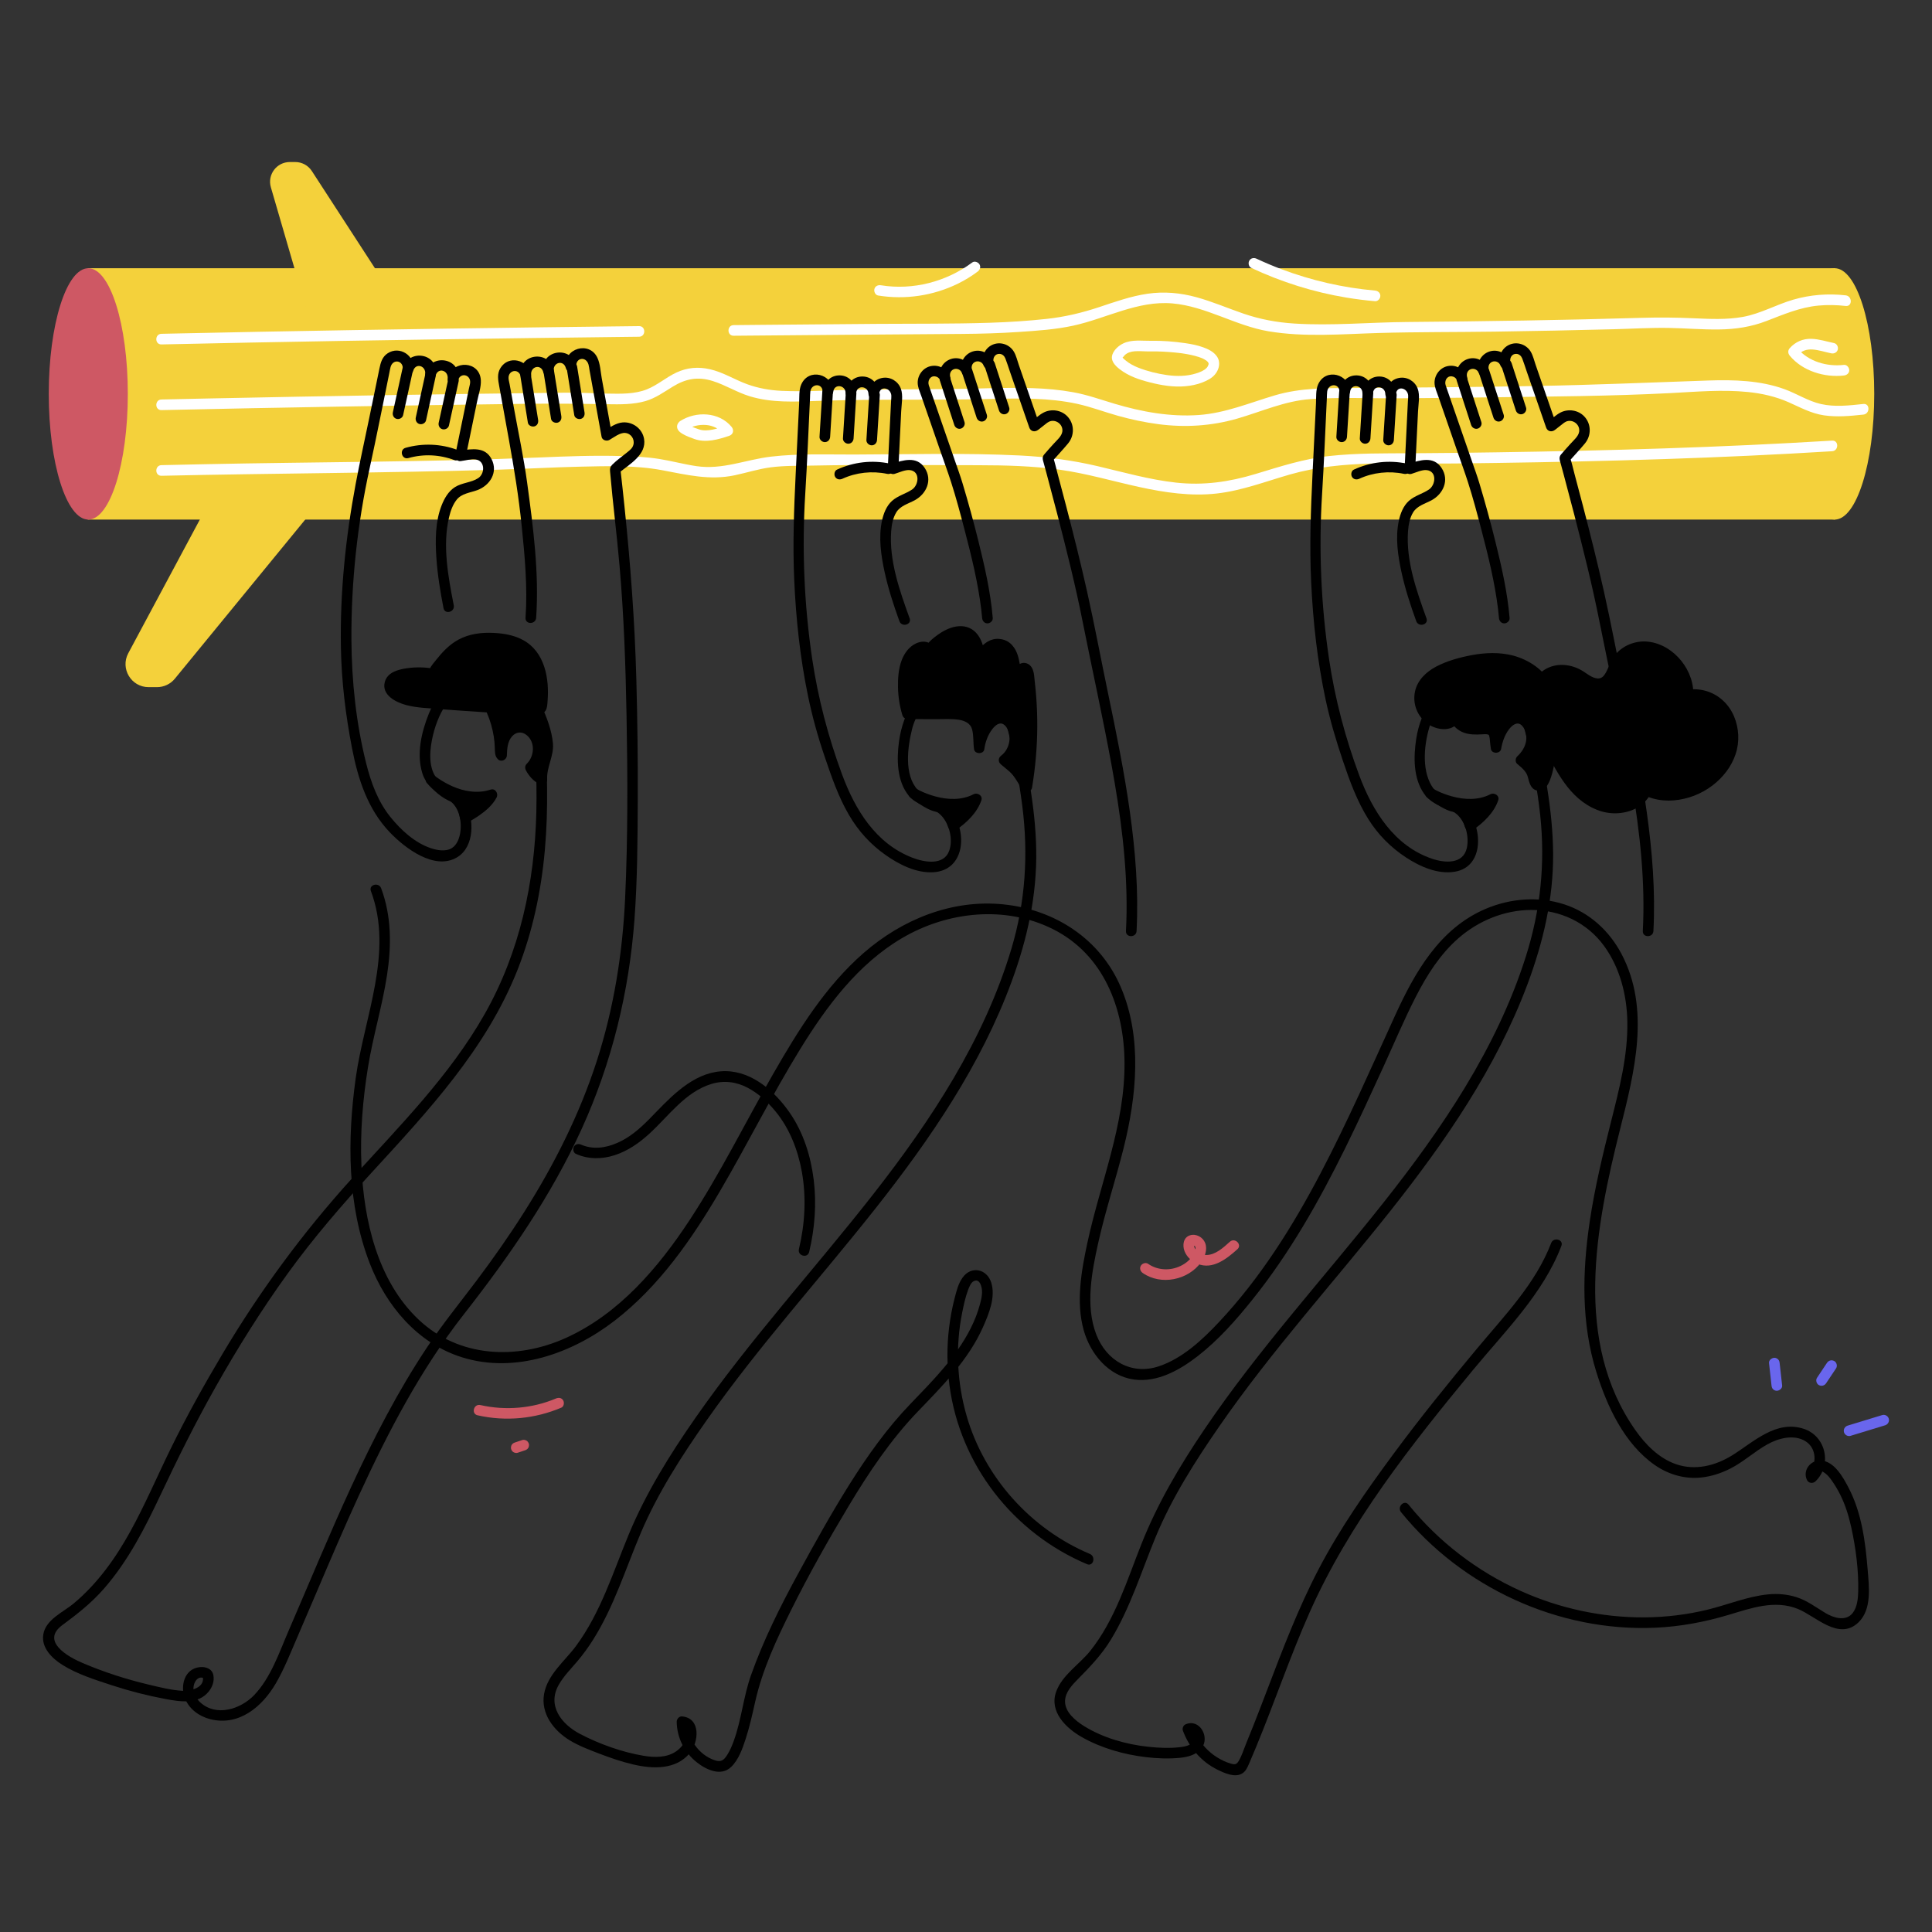 <?xml version="1.0" encoding="UTF-8"?><svg id="Layer_2" xmlns="http://www.w3.org/2000/svg" width="1000" height="1000" viewBox="0 0 1000 1000"><rect x="0" y="0" width="1000" height="1000" fill="#333333" stroke="none"/><g><rect x="45.391" y="138.837" width="904.556" height="130.095" style="fill:#f4d13b;"/><ellipse cx="949.642" cy="203.884" rx="20.461" ry="65.047" style="fill:#f4d13b;"/><ellipse cx="45.697" cy="203.884" rx="20.461" ry="65.047" style="fill:#ce5864;"/><path d="M203.582,153.496l-39.09,26.874-24.29-83.432c-1.903-6.537,3-13.07,9.808-13.07h2.827c3.46,0,6.684,1.751,8.568,4.653l42.177,64.975Z" style="fill:#f4d13b;"/><path d="M81.278,355.662h-4.369c-9.011,0-14.767-9.611-10.513-17.555l41.294-77.115h56.802l-73.99,90.303c-2.265,2.764-5.651,4.367-9.224,4.367Z" style="fill:#f4d13b;"/><path d="M379.722,173.779c39.368-.385,78.736-.634,118.104-.94,9.847-.076,19.695-.355,29.52-1.018,9.367-.632,18.979-1.259,28.17-3.263,17.116-3.731,33.342-13.071,51.323-11.513,17.381,1.506,32.654,11.562,49.753,14.431,18.795,3.153,37.925,1.436,56.849,.886,20.173-.587,40.383-.422,60.563-.717,20.37-.297,40.739-.695,61.105-1.228,9.544-.25,19.13-.846,28.677-.682,8.691,.149,17.364,.917,26.061,.797,8.441-.116,16.459-1.319,24.362-4.343,8.889-3.402,17.424-7.128,27.018-8.021,4.704-.438,9.416-.338,14.107,.2,3.508,.402,3.48-5.098,0-5.497-9.093-1.042-18.367-.322-27.163,2.241-8.81,2.567-16.929,7.253-26.012,8.907-8.365,1.523-17.044,1.092-25.492,.716-8.938-.398-17.768-.492-26.712-.228-40.537,1.196-81.089,1.821-121.641,2.155-19.383,.16-38.899,2.021-58.265,.814-9.102-.567-17.797-2.183-26.425-5.141-8.108-2.779-16.005-6.199-24.28-8.477-8.363-2.302-16.824-3.071-25.426-1.812-8.645,1.265-16.897,4.231-25.155,6.969-8.91,2.954-17.665,5.024-27.005,6.044-9.764,1.066-19.572,1.682-29.388,2.001-19.27,.627-38.583,.43-57.862,.574-19.77,.148-39.54,.314-59.31,.498-5.159,.048-10.317,.097-15.475,.148-3.535,.035-3.544,5.532,0,5.497h0Z" style="fill:#fff;"/><path d="M83.564,178.277c15.158-.34,30.316-.656,45.474-.952,15.749-.307,31.499-.594,47.249-.863,16.294-.279,32.589-.539,48.883-.783,16.56-.249,33.12-.481,49.68-.699,16.622-.219,33.245-.423,49.867-.615,2.031-.023,4.063-.047,6.094-.07,3.535-.04,3.544-5.537,0-5.497-16.616,.188-33.233,.389-49.848,.605-16.498,.214-32.996,.442-49.493,.685-16.34,.241-32.679,.498-49.019,.773-15.897,.267-31.794,.552-47.691,.857-15.252,.293-30.503,.605-45.753,.941-1.815,.04-3.629,.08-5.444,.121-3.532,.079-3.545,5.577,0,5.497h0Z" style="fill:#fff;"/><path d="M83.564,212.268c62.23-1.393,124.469-2.407,186.709-3.237,14.763-.197,29.445-.074,44.201,.193,6.479,.117,13.433,.188,19.714-1.655,5.171-1.517,9.492-4.67,14.03-7.446,6.731-4.118,13.004-5.317,20.67-2.917,6.613,2.07,12.504,5.863,19.152,7.892,11.417,3.485,23.278,2.832,35.045,2.411,30.016-1.074,60.096-.252,90.124-1.009,14.735-.371,29.665-.638,44.155,2.482,7.261,1.563,14.187,4.252,21.331,6.242,6.831,1.903,13.769,3.386,20.801,4.314,13.804,1.822,27.522,.987,40.911-2.877,12.554-3.624,24.749-9.194,37.937-10.094,15.512-1.058,31.334-.289,46.885-.413,15.528-.123,31.056-.282,46.583-.498,30.874-.429,61.85-.596,92.69-2.185,13.404-.691,26.903-1.937,40.306-.564,7.216,.739,14.356,2.357,21.004,5.3,6.048,2.678,11.676,5.812,18.318,6.777,6.778,.985,13.573,.332,20.344-.392,3.481-.372,3.519-5.873,0-5.497-7.232,.774-14.769,1.667-21.949,.031-6.659-1.517-12.462-5.358-18.839-7.68-12.558-4.571-26.294-4.947-39.506-4.496-29.846,1.019-59.648,2.314-89.517,2.846-31.052,.554-62.109,.838-93.165,1.023-14.282,.085-27.97-.259-41.787,3.857-13.026,3.88-25.526,9.16-39.24,10.133-14.723,1.044-29.388-1.616-43.461-5.794-7.136-2.119-14.055-4.633-21.404-5.975-6.942-1.268-13.991-1.895-21.039-2.129-14.611-.485-29.26,.373-43.875,.465-15.162,.095-30.325,.202-45.487,.32-13.491,.105-27.162,1.232-40.636,.605-6.073-.283-12.061-1.336-17.785-3.412-6.594-2.391-12.52-6.251-19.436-7.799-6.025-1.349-11.741-.866-17.338,1.776-5.267,2.487-9.733,6.46-15.148,8.642-6.323,2.548-13.677,2.338-20.386,2.217-7.135-.129-14.25-.57-21.389-.488-62.007,.714-124.013,1.727-186.01,3.023-7.837,.164-15.674,.334-23.511,.509-3.532,.079-3.545,5.576,0,5.497h0Z" style="fill:#fff;"/><path d="M83.564,246.259c58.041-1.3,116.138-1.43,174.165-3.144,14.152-.418,28.29-1.24,42.445-1.565,14.039-.322,28.647-.774,42.505,1.819,12.816,2.398,24.609,5.383,37.661,2.624,6.155-1.301,12.177-3.257,18.427-4.084,7.255-.96,14.761-.78,22.069-.926,28.574-.57,57.188-.231,85.767-.185,13.98,.022,28.015,.381,41.88,2.314,13.942,1.944,27.439,5.959,41.167,8.956,13.154,2.871,26.74,4.904,40.208,3.363,13.051-1.493,25.295-6.248,37.843-9.844,27.27-7.815,56.765-5.361,84.83-5.681,58.178-.662,116.361-1.967,174.463-5.117,7.101-.385,14.2-.797,21.298-1.23,3.515-.214,3.539-5.713,0-5.497-57.767,3.523-115.611,5.204-173.474,6.057-14.55,.214-29.103,.433-43.655,.489-14.37,.055-28.782-.131-43.09,1.421-13.236,1.435-25.544,5.471-38.223,9.31-13.577,4.111-26.859,6.018-41.039,4.475-13.8-1.501-27.217-5.36-40.693-8.526-13.266-3.117-26.707-4.862-40.313-5.529-28.449-1.394-57.179-.575-85.658-.495-14.201,.04-28.881-.566-43,1.089-13.281,1.557-25.158,6.955-38.796,4.912-6.485-.971-12.828-2.714-19.305-3.735-6.37-1.004-12.846-1.276-19.284-1.469-14.155-.424-28.317,.13-42.458,.724-58.018,2.437-116.181,2.287-174.239,3.509-7.167,.151-14.334,.307-21.501,.467-3.532,.079-3.545,5.576,0,5.497h0Z" style="fill:#fff;"/><path d="M595.532,176.398c-4.733,.073-9.554-.752-14.016,1.3-2.339,1.075-4.739,3.171-5.67,5.618-1.269,3.335,1.307,5.913,3.722,7.799,4.56,3.561,10.106,5.407,15.65,6.817,5.917,1.504,12.143,2.544,18.26,1.99,3.007-.272,5.996-.849,8.815-1.949,2.48-.967,4.966-2.171,6.682-4.279,2.135-2.624,2.915-6.304,.889-9.219-1.686-2.428-4.452-3.756-7.155-4.732-2.945-1.064-6.057-1.663-9.148-2.119-5.942-.875-12.018-1.345-18.029-1.226-3.533,.07-3.545,5.568,0,5.497,4.249-.085,8.528,.162,12.755,.576,.694,.068,1.386,.142,2.078,.225,.37,.044,.74,.09,1.109,.138,.436,.057-.426-.06,.009,.002,.246,.035,.493,.07,.739,.106,1.415,.211,2.825,.458,4.223,.761,1.345,.292,2.682,.633,3.991,1.061,.567,.186,1.126,.393,1.681,.611,.394,.155-.599-.29-.012-.004,.117,.057,.237,.107,.354,.162,.284,.134,.564,.275,.839,.425,.438,.239,.838,.523,1.259,.788,.298,.188-.42-.367-.167-.131,.097,.09,.207,.164,.302,.257,.181,.177,.358,.356,.535,.537,.425,.435-.093-.253,.011,.013,.054,.137,.188,.367,.281,.479,.256,.308-.329-.643-.002,.037,.291,.605-.147,.34,.048,.073-.038,.052-.012,.539-.001,.636,.041,.367,.175-.622-.022,.01-.218,.7-.517,1.28-1.04,1.812-1.408,1.432-3.462,2.197-5.339,2.79-4.855,1.536-10.051,1.591-15.062,.886-4.994-.703-10.079-1.957-14.784-3.782-2.365-.918-4.735-2.155-6.685-3.793-.466-.392-1.034-.815-1.416-1.295-.101-.127-.219-.258-.267-.422,.112,.385-.048,.238,.226,.072,.353-.215,.716-.858,1.034-1.157,.344-.323,.639-.542,1.069-.799,1.675-1.002,3.49-1.183,5.478-1.213,2.259-.034,4.514,.175,6.774,.14,3.534-.055,3.544-5.552,0-5.497Z" style="fill:#fff;"/><path d="M454.514,152.954c14.065,2.281,28.528,.123,41.33-6.145,3.571-1.749,6.965-3.832,10.153-6.208,1.188-.886,1.795-2.378,.986-3.76-.685-1.171-2.563-1.878-3.76-.986-13.391,9.982-30.705,14.481-47.247,11.799-1.464-.237-2.958,.38-3.381,1.92-.36,1.311,.446,3.142,1.92,3.381h0Z" style="fill:#fff;"/><path d="M647.63,138.656c15.628,7.319,32.19,12.551,49.221,15.367,4.928,.815,9.888,1.439,14.863,1.876,1.481,.13,2.748-1.356,2.748-2.748,0-1.595-1.264-2.618-2.748-2.748-16.545-1.454-32.873-5.214-48.419-11.054-4.369-1.641-8.664-3.459-12.89-5.438-1.343-.629-2.964-.376-3.76,.986-.697,1.192-.364,3.128,.986,3.76h0Z" style="fill:#fff;"/><path d="M352.101,217.904c-1.48,1.062-2.161,2.788-1.229,4.479,.513,.93,1.43,1.595,2.319,2.13,1.938,1.169,4.14,1.97,6.264,2.726,5.89,2.095,12.317,.255,18.02-1.676,2.073-.702,2.553-2.967,1.213-4.594-6.445-7.824-18.388-8.267-26.587-3.065-2.979,1.89-.224,6.649,2.774,4.747,3.27-2.075,6.816-2.983,10.691-2.673,3.49,.28,6.827,1.956,9.235,4.878,.404-1.531,.808-3.062,1.213-4.594-4.264,1.444-9.844,3.425-14.072,2.029-.679-.224-1.352-.466-2.021-.717-.4-.15-.797-.307-1.194-.465-.225-.089-.599-.251-.161-.063-.236-.102-.472-.205-.706-.311-.757-.344-1.471-.738-2.19-1.153-.32-.185-.263-.367,.052,.068-.073-.101-.208-.163-.288-.263,.609,.756,.717,2.35-.558,3.264,1.205-.864,1.785-2.395,.986-3.76-.696-1.19-2.548-1.856-3.76-.986Z" style="fill:#fff;"/><g><path d="M223.12,403.572s15.893,13.12,31.562,7.769c-3.439,6.879-13.905,11.82-13.905,11.82,0,0-1-9.145-5.968-10.673-4.968-1.529-11.689-8.916-11.689-8.916Z"/><path d="M221.177,405.515c3.223,2.651,6.932,4.791,10.75,6.447,7.394,3.207,15.673,4.623,23.486,2.03-1.035-1.346-2.069-2.692-3.104-4.037-1.649,3.201-4.593,5.698-7.496,7.667-1.726,1.171-3.536,2.272-5.423,3.167,1.379,.791,2.757,1.582,4.136,2.373-.513-4.574-2.134-10.274-6.43-12.667-1.629-.907-2.487-.932-4.022-1.893-1.353-.847-2.38-1.659-3.56-2.678-1.557-1.345-3.062-2.774-4.45-4.294-2.39-2.619-6.268,1.277-3.887,3.887,3.416,3.743,7.595,7.657,12.4,9.451,.105,.039,1.072,.426,.529,.163,.219,.106,.427,.229,.631,.361,.257,.181,.265,.186,.025,.013,.124,.107,.244,.219,.36,.336,.067,.075,.701,.831,.381,.4,.852,1.148,1.204,2.019,1.545,3.007,.354,1.028,.629,2.084,.838,3.151,.064,.327,.113,.656,.172,.984,.114,.63-.091-.779-.028-.22,.241,2.145,2.13,3.325,4.136,2.373,2.062-.978,4.035-2.194,5.904-3.497,3.524-2.459,6.988-5.429,8.987-9.308,1.029-1.998-.697-4.837-3.104-4.037-6.615,2.196-13.811,.968-19.824-1.728-2.395-1.074-4.702-2.351-6.891-3.798-.669-.442-1.323-.905-1.969-1.379-.085-.062-.167-.131-.254-.191-.355-.249,.63,.506,.245,.189-.064-.053-.13-.103-.194-.155-1.146-.942-2.766-1.121-3.887,0-.972,.972-1.152,2.939,0,3.887Z"/></g><g><path d="M218.994,363.613c-4.779-.396-17.268-2.15-17.285-8.928-.004-1.544,.959-2.969,2.213-3.869,1.254-.9,2.77-1.352,4.274-1.698,5.307-1.22,10.873-1.296,16.211-.223-1.215-.244,5.753-8.426,6.363-9.096,2.833-3.114,6.208-5.782,10.116-7.408,4.999-2.08,10.575-2.367,15.973-1.947,5.023,.391,10.163,1.438,14.295,4.321,4.505,3.143,7.394,8.235,8.716,13.566,1.322,5.331,1.203,10.919,.636,16.382-.056,.536-.121,1.089-.389,1.557-1.507,2.634-9.414,.995-11.744,.831-5.538-.392-11.078-.76-16.618-1.129-10.924-.727-21.849-1.454-32.762-2.358Z"/><path d="M218.994,360.864c-.369-.031-.738-.065-1.106-.104-.208-.022-.416-.045-.625-.069-.162-.019-1.03-.134-.399-.046-1.06-.147-2.116-.326-3.164-.543-1.13-.235-2.251-.513-3.353-.858-1.339-.419-1.754-.561-2.864-1.142-.451-.236-.886-.497-1.309-.779-.144-.096-.572-.451-.22-.152-.208-.176-.411-.358-.603-.552-.143-.145-.542-.642-.231-.214-.13-.179-.244-.365-.359-.554-.129-.211-.245-.582-.091-.133-.084-.245-.141-.492-.209-.741-.082-.303,.012,.138,.016,.173-.012-.105-.033-.243-.018-.348,.026-.183,.004-.341,.069-.542,.18-.557,.662-.988,1.128-1.306,1.439-.98,3.42-1.259,5.098-1.56,4.248-.76,8.69-.673,12.921,.15,3.461,.674,4.84-4.169,1.461-5.301l.567,.232,.986,.986c.351,.481,.358,1.375,.252,1.784,.071-.273,.188-.187-.146,.304,.106-.155,.178-.351,.272-.516,.314-.55,.68-1.071,1.048-1.585,.207-.29,.419-.577,.633-.863,.099-.132,.199-.264,.299-.395,.486-.64-.191,.242,.109-.141,.482-.615,.97-1.224,1.464-1.828,2.048-2.504,4.206-4.936,6.872-6.807,4.35-3.052,9.345-4.301,14.615-4.384,4.883-.077,10.283,.338,14.766,2.443,9.85,4.625,11.78,16.144,11.162,25.948-.068,1.077-.387,2.342-.293,3.412-.001-.016,.436-.384,.209-.176-.282,.258-.056,.054,.105-.012-.209,.086-.426,.132-.641,.198-.15,.046-.314,.068-.469,.098,.544-.104-.011,.004-.158,.013-.411,.027-.821,.049-1.233,.051-.912,.004-1.825-.056-2.733-.14-4.255-.394-8.49-.799-12.758-1.087-13.694-.926-27.392-1.784-41.071-2.914-1.481-.122-2.748,1.351-2.748,2.748,0,1.589,1.263,2.626,2.748,2.748,13.598,1.123,27.215,1.978,40.827,2.897,3.002,.203,6.027,.321,9.019,.633,1.762,.184,3.509,.47,5.28,.57,1.85,.104,3.846,.082,5.593-.595,1.074-.416,2.063-1.058,2.682-2.059,.904-1.461,.899-3.309,1.035-4.972,.954-11.66-1.443-25.399-12.666-31.542-5.281-2.89-11.58-3.706-17.522-3.762-6.249-.059-12.544,1.195-17.827,4.665-3.766,2.474-6.736,5.691-9.52,9.177-1.716,2.148-7.486,8.408-2.219,10.171,.487-1.767,.974-3.534,1.461-5.301-4.885-.951-9.771-1.063-14.692-.337-4.399,.649-9.815,2.055-11.22,6.918-1.977,6.845,5.678,10.696,11.001,12.105,2.86,.757,5.821,1.182,8.767,1.431,1.481,.125,2.748-1.353,2.748-2.748,0-1.591-1.263-2.623-2.748-2.748Z"/></g><path d="M269.383,194.922c1.122,6.962,2.243,13.923,3.365,20.884,.159,.988,.319,1.977,.478,2.965,.236,1.467,2.062,2.282,3.381,1.92,1.56-.429,2.157-1.91,1.92-3.381-1.122-6.962-2.243-13.923-3.365-20.884-.159-.988-.319-1.977-.478-2.965-.236-1.467-2.062-2.282-3.381-1.92-1.56,.429-2.157,1.91-1.92,3.381h0Z"/><path d="M281.391,192.988c1.122,6.962,2.243,13.923,3.365,20.884,.159,.988,.319,1.977,.478,2.965,.236,1.467,2.062,2.282,3.381,1.92,1.56-.429,2.157-1.91,1.92-3.381-1.122-6.962-2.243-13.923-3.365-20.884-.159-.988-.319-1.977-.478-2.965-.236-1.467-2.062-2.282-3.381-1.92-1.56,.429-2.157,1.91-1.92,3.381h0Z"/><path d="M293.399,191.053c1.122,6.962,2.243,13.923,3.365,20.884,.159,.988,.319,1.977,.478,2.965,.236,1.467,2.062,2.282,3.381,1.92,1.56-.429,2.157-1.91,1.92-3.381-1.122-6.962-2.243-13.923-3.365-20.884-.159-.988-.319-1.977-.478-2.965-.236-1.467-2.062-2.282-3.381-1.92-1.56,.429-2.157,1.91-1.92,3.381h0Z"/><path d="M234.874,313.315c-2.861-14.598-5.952-30.958-2.421-45.687,.762-3.178,1.894-6.453,3.968-9.034,2.57-3.197,6.981-3.561,10.601-4.891,6.548-2.406,10.891-9.198,7.431-16.015-3.333-6.566-10.088-5.284-16.092-4.513l2.65,3.479c1.99-9.667,3.981-19.334,5.971-29.001,.703-3.412,2.114-7.386,1.898-10.921-.611-10.009-14.405-10.552-17.078-1.41,1.8,.244,3.599,.487,5.399,.731,1.331-10.806-14.044-13.345-17.023-3.124,1.8,.244,3.599,.487,5.399,.731,1.331-10.806-14.044-13.345-17.023-3.124,1.8,.244,3.599,.487,5.399,.731,.884-7.231-7.086-12.449-13.287-8.414-2.848,1.854-3.636,4.807-4.269,7.878-1.774,8.619-3.549,17.238-5.324,25.856-2.334,11.337-4.875,22.657-7.007,34.035-5.205,27.783-8.118,56.213-7.616,84.493,.312,17.605,2.43,34.948,5.773,52.222,3.092,15.978,8.14,31.6,19.633,43.562,7.731,8.047,23.142,19.924,34.855,12.767,9.006-5.503,8.813-20.045,4.172-28.25-2.991-5.288-8.518-7.067-13.014-10.716-6.14-4.982-5.675-14.7-4.293-21.698,2.6-13.168,9.306-25.555,22.343-30.716,11.417-4.52,22.481-.213,27.109,11.34,3.717,9.278,3.793,19.739,4.231,29.584,.4,8.979,.554,17.972,.348,26.959-.839,36.589-8.535,72.569-26.695,104.615-18.097,31.936-44.2,58.101-68.672,85.09-25.418,28.032-47.684,58.288-67.031,90.813-9.524,16.011-18.634,32.361-26.833,49.094-6.992,14.269-13.213,28.927-20.901,42.849-7.713,13.967-17.039,27.068-29.368,37.343-5.417,4.515-14.389,8.238-15.69,15.951-1.168,6.92,4.538,12.451,9.876,15.808,7.685,4.832,17.121,7.771,25.694,10.581,9.037,2.961,18.27,5.326,27.618,7.069,7.651,1.426,17.067,2.992,22.547-4.002,1.833-2.339,2.862-5.332,2.293-8.307-.644-3.368-3.942-4.509-7.091-4.172-7.993,.856-10.224,9.886-7.558,16.353,2.265,5.495,7.377,9.156,13.039,10.582,14.835,3.734,26.855-6.399,33.909-18.494,4.314-7.396,7.477-15.482,10.877-23.323,3.525-8.127,6.994-16.278,10.466-24.428,7.068-16.589,14.147-33.176,21.677-49.562,15.05-32.75,31.919-65.118,54.207-93.597,23.495-30.021,45.334-61.437,61.169-96.255,15.595-34.291,24.487-70.847,27.269-108.38,1.513-20.417,1.597-40.984,1.695-61.448,.101-20.857-.169-41.715-.728-62.564-.81-30.186-3.073-60.171-6.202-90.2-.651-6.25-1.319-12.499-2.043-18.741l-.805,1.944c5.416-4.482,14.436-9.394,13.044-17.625-.887-5.246-5.778-8.937-11.049-8.528-3.503,.272-6.696,2.656-9.682,4.325,1.346,.547,2.692,1.095,4.037,1.643-1.74-9.614-3.479-19.229-5.219-28.843-.612-3.38-.769-7.491-2.27-10.642-4.173-8.761-17.334-4.856-16.401,4.676l5.399-.731c-2.743-10.332-18.144-7.951-17.077,2.844l5.399-.731c-2.743-10.332-18.144-7.951-17.077,2.844,1.8-.244,3.599-.487,5.399-.731-1.905-7.15-11.598-9.575-15.767-2.85-1.908,3.077-1.244,6.243-.652,9.516,1.681,9.289,3.361,18.578,5.042,27.867,2.663,14.719,5.014,29.224,6.549,44.122,1.629,15.811,3.109,31.938,2.015,47.835-.243,3.531,5.255,3.516,5.497,0,1.598-23.215-1.541-47.016-4.67-69.997-1.749-12.846-4.483-25.593-6.791-38.346-.759-4.197-1.519-8.394-2.278-12.59-.176-.975-.476-2.009-.543-3.001-.282-4.196,5.141-5.435,6.298-1.095,.773,2.902,5.711,2.43,5.399-.731-.432-4.369,5.091-5.859,6.279-1.382,.771,2.903,5.711,2.429,5.399-.731-.432-4.369,5.091-5.859,6.279-1.382,.771,2.904,5.708,2.429,5.399-.731-.461-4.705,5.059-5.585,6.334-1.082,.254,.897,.34,1.88,.506,2.797,.769,4.252,1.539,8.504,2.308,12.756,1.315,7.267,2.63,14.533,3.944,21.8,.326,1.8,2.61,2.441,4.037,1.643,2.282-1.276,5.396-3.841,8.152-3.624,3.07,.242,5.067,3.257,4.267,6.16-.47,1.707-1.673,2.612-2.949,3.668-2.621,2.17-5.6,4.197-7.992,6.615-1.163,1.175-1.245,2.06-1.115,3.558,1.414,16.382,3.515,32.711,4.932,49.098,2.206,25.526,3.11,51.064,3.582,76.678,.583,31.602,.737,63.318-.717,94.9-1.318,28.639-5.853,57.062-14.669,84.379-8.94,27.702-22.113,53.802-37.672,78.349-7.746,12.222-16.07,24.074-24.772,35.633-8.5,11.29-17.396,22.214-25.243,33.986-15.17,22.76-27.719,47.16-39.189,71.956-11.465,24.786-21.841,50.052-32.689,75.109-4.87,11.249-9.161,24.188-17.787,33.212-6.902,7.22-19.565,11.399-27.898,3.752-1.766-1.62-3.093-3.838-3.459-6.228-.509-3.319,1.933-8.41,5.911-5.979-.421-.547-.842-1.095-1.263-1.643,1.776,6.206-6.133,8.116-10.603,7.849-5.796-.346-11.686-1.867-17.322-3.2-11.656-2.758-23.107-6.478-34.134-11.159-7.855-3.335-21.81-11.34-10.429-19.703,7.77-5.71,15.071-11.492,21.45-18.79,12.553-14.36,21.237-31.44,29.315-48.58,8.923-18.933,18.176-37.574,28.473-55.81,11.454-20.284,23.82-40.074,37.482-58.95,13.224-18.271,27.918-35.256,43.151-51.864,29.365-32.015,59.425-64.095,75.658-105.12,7.856-19.853,12.259-40.865,14.143-62.098,.957-10.787,1.268-21.624,1.137-32.451-.137-11.293-.285-22.849-1.988-34.031-1.284-8.423-4.126-17.487-10.909-23.137-4.868-4.055-11.151-5.832-17.437-5.227-13.925,1.342-25.81,11.718-30.889,24.436-3.753,9.397-6.382,20.465-3.44,30.452,2.316,7.862,8.475,10.23,14.527,14.733,4.946,3.68,6.206,11.275,5.081,17.014-.54,2.756-1.72,5.692-4.175,7.272-3.168,2.039-7.652,1.195-10.989,.069-8.343-2.814-15.52-9.46-20.941-16.21-6.37-7.931-9.958-17.693-12.413-27.459-5.263-20.937-7.577-42.708-7.692-64.264-.159-29.735,3.083-59.833,9.467-88.888,3.575-16.271,6.759-32.635,10.119-48.952,.216-1.052,.381-2.131,.653-3.17,1.199-4.586,6.897-3.533,6.316,1.221-.385,3.152,4.561,3.606,5.399,.731,1.294-4.441,6.761-2.691,6.225,1.663-.388,3.151,4.561,3.606,5.399,.731,1.294-4.441,6.761-2.691,6.225,1.663-.388,3.152,4.559,3.604,5.399,.731,1.235-4.224,6.621-2.897,6.242,1.326-.086,.958-.401,1.946-.594,2.886-.881,4.278-1.762,8.557-2.643,12.835-1.466,7.121-2.932,14.241-4.398,21.362-.317,1.538,.75,3.723,2.65,3.479,2.447-.314,5.444-1.205,7.915-.843,4.886,.714,4.789,7.321,1.262,9.636-3.606,2.367-8.371,2.323-12.061,4.665-3.382,2.146-5.473,5.834-6.902,9.474-3.295,8.394-3.293,18.048-2.709,26.916,.582,8.826,2.009,17.583,3.709,26.256,.68,3.468,5.979,2,5.301-1.461h0Z"/><path d="M208.353,190.643c-1.461,6.646-2.921,13.293-4.382,19.939-.208,.947-.416,1.894-.624,2.841-.318,1.448,.436,2.973,1.92,3.381,1.376,.378,3.061-.463,3.381-1.92,1.461-6.646,2.921-13.293,4.382-19.939,.208-.947,.416-1.894,.624-2.841,.318-1.448-.436-2.973-1.92-3.381-1.376-.378-3.061,.463-3.381,1.92h0Z"/><path d="M220.216,193.324c-1.461,6.646-2.921,13.293-4.382,19.939-.208,.947-.416,1.894-.624,2.841-.318,1.448,.436,2.973,1.92,3.381,1.376,.378,3.061-.463,3.381-1.92,1.461-6.646,2.921-13.293,4.382-19.939,.208-.947,.416-1.894,.624-2.841,.318-1.448-.436-2.973-1.92-3.381-1.376-.378-3.061,.463-3.381,1.92h0Z"/><path d="M232.079,196.005c-1.461,6.646-2.921,13.293-4.382,19.939-.208,.947-.416,1.894-.624,2.841-.318,1.448,.436,2.973,1.92,3.381,1.376,.378,3.061-.463,3.381-1.92,1.461-6.646,2.921-13.293,4.382-19.939,.208-.947,.416-1.894,.624-2.841,.318-1.448-.436-2.973-1.92-3.381-1.376-.378-3.061,.463-3.381,1.92h0Z"/><path d="M211.381,237.098c7.912-2.243,16.232-1.82,23.914,1.09,1.388,.526,3.014-.584,3.381-1.92,.424-1.545-.526-2.853-1.92-3.381-8.539-3.235-18.06-3.578-26.837-1.09-3.398,.963-1.954,6.269,1.461,5.301h0Z"/><path d="M564.116,804.316c-30.465-12.85-54.448-39.428-63.716-71.198-5.06-17.344-5.959-35.962-2.383-53.686,.79-3.913,1.643-7.965,3.041-11.714,.535-1.434,1.456-3.852,2.947-4.594,2.051-1.02,3.156,.486,3.762,2.24,1.091,3.158,.314,6.544-.52,9.651-1.176,4.384-2.835,8.607-4.886,12.653-7.604,15.003-19.569,26.967-31.102,38.955-12.107,12.584-22.299,26.916-31.566,41.676-9.485,15.107-18.155,30.749-26.686,46.41-9.154,16.805-17.885,34.291-24.288,52.357-3.909,11.029-4.917,22.916-8.901,33.967-.913,2.533-1.968,5.04-3.418,7.318-1.711,2.687-3.123,3.891-6.48,2.75-8.372-2.844-14.06-11.215-14.163-19.943l-2.748,2.748c2.711,.233,2.377,4.633,1.829,6.356-.81,2.546-2.651,4.681-4.82,6.19-4.865,3.384-11.2,3.287-16.816,2.352-11.167-1.86-23.007-6.093-33.025-11.347-9.653-5.062-17.109-14.68-10.942-25.458,2.537-4.434,6.167-8.085,9.451-11.953,3.021-3.557,5.779-7.336,8.27-11.282,10.873-17.227,16.88-36.913,24.813-55.536,8.741-20.519,21.006-39.545,33.768-57.766,27.003-38.553,58.753-73.419,87.882-110.32,28.326-35.883,54.434-74.131,70.282-117.313,8.033-21.889,13.056-44.497,12.648-67.905-.199-11.428-1.508-22.813-3.367-34.082-1.912-11.589-3.84-23.62-7.571-34.785-2.727-8.158-7.113-16.608-14.959-20.875-5.955-3.239-13.019-3.496-19.384-1.328-15.34,5.227-23.684,19.666-25.755,34.995-1.24,9.176-1.121,20.487,5.081,28.035,4.461,5.429,12.245,5.402,16.863,10.291,4.167,4.411,6.11,12.325,4.076,18.106-2.776,7.889-12.866,6.047-18.982,3.702-19.1-7.322-29.795-24.941-36.547-43.263-7.149-19.4-12.373-39.228-15.417-59.685-4.181-28.101-5.366-57.009-3.593-85.377,1.032-16.505,1.656-33.043,2.465-49.56,.056-1.145,.012-2.346,.171-3.483,.579-4.15,6.235-4.457,6.382,.064,.118,3.639,5.053,3.414,5.497,0,.544-4.182,6.23-3.433,6.357,.58,.115,3.639,5.053,3.414,5.497,0,.544-4.182,6.23-3.433,6.357,.58,.115,3.641,5.05,3.412,5.497,0,.593-4.52,6.124-3.049,6.34,.933,.052,.959-.097,1.971-.143,2.929-.213,4.361-.427,8.722-.64,13.083-.356,7.284-.713,14.569-1.07,21.853-.087,1.781,1.827,3.128,3.479,2.65,2.308-.668,5.527-2.252,7.99-1.962,5.386,.632,4.635,7.665,1.146,10.029-3.332,2.258-7.395,3.18-10.437,5.929-2.862,2.587-4.39,6.569-5.175,10.267-1.849,8.716-.49,17.965,1.378,26.558,1.881,8.65,4.635,17.083,7.647,25.397,1.196,3.3,6.51,1.876,5.301-1.461-5.13-14.156-10.687-29.857-9.557-45.135,.245-3.314,.902-6.902,2.674-9.773,2.073-3.359,6.177-4.416,9.474-6.189,6.082-3.27,9.345-10.419,5.242-16.691-4.225-6.456-11.155-4.005-17.144-2.271,1.16,.883,2.319,1.767,3.479,2.65,.486-9.936,.973-19.873,1.459-29.809,.176-3.601,1.104-8.242-.201-11.725-1.418-3.785-5.365-6.161-9.372-5.531-4.369,.687-6.82,4.103-7.366,8.267h5.497c-.148-4.687-3.446-8.828-8.385-8.965-5.05-.14-8.355,3.692-8.965,8.385h5.497c-.148-4.687-3.446-8.828-8.385-8.965-5.05-.14-8.355,3.692-8.965,8.385h5.497c-.298-9.157-12.729-12.49-16.601-3.641-1.246,2.846-.927,6.698-1.076,9.736-.592,12.098-1.184,24.196-1.776,36.294-.896,18.314-1.582,36.541-.778,54.891,.882,20.15,3.026,40.317,7.109,60.081,2.194,10.621,5.062,21.037,8.56,31.3,3.57,10.473,7.134,21.041,12.764,30.628,4.79,8.157,10.98,14.985,18.691,20.455,7.054,5.004,16.011,9.591,24.917,9.04,16.238-1.004,17.632-20.447,9.566-31.317-2.233-3.01-5.004-4.703-8.396-6.185-3.179-1.388-6.83-2.491-9.255-5.102-7.252-7.807-5.255-22.374-2.89-31.698,3.43-13.519,19.001-29.314,34.111-22.926,9.711,4.105,13.485,15.763,15.808,25.125,3.075,12.389,5.451,25.091,7.069,37.752,3.209,25.11,1.628,49.73-5.648,74.015-14.095,47.045-41.481,88.66-71.497,127.006-30.356,38.781-63.763,75.184-91.955,115.641-13.299,19.084-25.684,38.941-34.605,60.477-8.116,19.591-14.529,40.452-27.278,57.696-5.78,7.817-14.719,14.718-16.522,24.786-1.826,10.195,4.915,18.97,13.214,24.023,4.689,2.855,9.907,4.825,15.013,6.792,5.885,2.266,11.864,4.331,18.012,5.76,10.015,2.328,22.105,2.804,29.224-5.995,4.651-5.749,5.731-18.061-4.08-18.904-1.47-.126-2.765,1.361-2.748,2.748,.097,8.2,3.943,15.927,10.389,21.004,4.943,3.894,12.541,7.472,17.81,2.386,3.839-3.706,5.815-9.37,7.434-14.311,2.068-6.312,3.51-12.813,4.96-19.288,3.765-16.816,11.084-32.419,18.74-47.81,9.065-18.223,19.152-36.065,29.612-53.522,10.431-17.408,21.83-34.44,35.943-49.108,12.731-13.233,26.127-26.64,33.679-43.679,3.001-6.772,6.584-15.437,4.243-22.928-2.213-7.082-10.282-8.922-14.809-2.673-2.257,3.116-3.203,7.045-4.154,10.709-1.307,5.035-2.239,10.155-2.87,15.318-1.204,9.849-1.113,19.811,.181,29.646,5.428,41.256,33.019,76.595,71.239,92.716,3.254,1.373,4.676-3.945,1.461-5.301h0Z"/><path d="M802.874,643.403c-7.989,20.97-24.232,37.642-38.363,54.6-14.948,17.939-29.636,36.109-43.51,54.896-13.968,18.916-27.583,38.435-38.484,59.309-10.563,20.227-18.66,41.594-26.785,62.88-2.273,5.955-4.553,11.907-6.898,17.834-1.224,3.092-2.464,6.178-3.731,9.253-1.238,3.006-2.246,6.432-3.906,9.227-1.118,1.882-1.962,2.066-4.073,1.458-1.252-.361-2.48-.828-3.662-1.371-2.425-1.115-4.74-2.558-6.785-4.273-4.131-3.466-7.293-7.922-9.139-12.99-.421,1.035-.842,2.069-1.263,3.104,1.752-.804,1.92,3.303,1.305,4.183-1.412,2.019-4.521,2.553-6.782,2.82-5.43,.642-11.103,.377-16.523-.21-11.375-1.232-23.277-4.592-33.066-10.637-4.461-2.755-10.165-7.343-9.939-13.174,.174-4.501,3.65-8.16,6.637-11.186,6.437-6.521,12.425-12.76,17.209-20.656,9.987-16.484,15.685-35.127,23.009-52.84,8.424-20.373,20.493-39.299,32.993-57.382,27.067-39.157,59.176-74.421,88.694-111.68,28.37-35.809,54.592-73.895,70.735-116.928,8.176-21.797,13.492-44.38,13.341-67.758-.074-11.413-1.281-22.786-3.067-34.05-1.848-11.657-3.861-23.62-7.308-34.924-2.583-8.472-6.731-17.281-14.516-22.126-5.767-3.59-12.853-4.163-19.303-2.273-15.375,4.507-24.387,18.912-26.676,34.015-1.391,9.175-1.554,20.193,3.985,28.167,1.923,2.769,4.537,4.682,7.566,6.098,3.035,1.419,6.632,2.318,9.247,4.47,4.745,3.904,6.731,11.863,5.403,17.702-1.907,8.385-11.201,7.776-17.8,5.58-19.722-6.563-31.021-24.784-37.888-43.249-7.242-19.476-12.514-39.427-15.586-59.982-4.212-28.181-5.408-57.172-3.634-85.624,1.03-16.513,1.657-33.059,2.466-49.584,.056-1.144,.012-2.347,.171-3.483,.579-4.15,6.235-4.457,6.382,.064,.118,3.639,5.053,3.414,5.497,0,.544-4.182,6.23-3.433,6.357,.58,.115,3.639,5.053,3.414,5.497,0,.544-4.182,6.23-3.433,6.357,.58,.115,3.641,5.05,3.412,5.497,0,.593-4.52,6.124-3.049,6.34,.933,.052,.959-.097,1.971-.143,2.929-.213,4.361-.427,8.722-.64,13.083-.356,7.284-.713,14.569-1.07,21.853-.087,1.781,1.827,3.128,3.479,2.65,2.308-.668,5.527-2.252,7.99-1.962,5.386,.632,4.635,7.665,1.146,10.029-3.332,2.258-7.395,3.18-10.437,5.929-2.862,2.587-4.39,6.569-5.175,10.267-1.849,8.716-.49,17.965,1.378,26.558,1.881,8.65,4.635,17.083,7.647,25.397,1.196,3.3,6.51,1.876,5.301-1.461-5.13-14.156-10.687-29.857-9.557-45.135,.245-3.314,.902-6.902,2.674-9.773,2.073-3.359,6.177-4.416,9.474-6.189,6.082-3.27,9.345-10.419,5.242-16.691-4.225-6.456-11.155-4.005-17.144-2.271l3.479,2.65c.486-9.936,.973-19.873,1.459-29.809,.176-3.601,1.104-8.242-.201-11.725-1.418-3.785-5.365-6.161-9.372-5.531-4.369,.687-6.82,4.103-7.366,8.267h5.497c-.148-4.687-3.446-8.828-8.385-8.965-5.05-.14-8.355,3.692-8.965,8.385h5.497c-.148-4.687-3.446-8.828-8.385-8.965-5.05-.14-8.355,3.692-8.965,8.385h5.497c-.298-9.159-12.728-12.491-16.601-3.641-1.246,2.846-.927,6.697-1.076,9.736-.597,12.188-1.193,24.377-1.79,36.565-.916,18.712-1.58,37.336-.699,56.082,.958,20.368,3.204,40.761,7.483,60.711,2.297,10.71,5.392,21.12,8.884,31.492,3.521,10.458,7.339,20.997,13.24,30.384,5.024,7.993,11.564,14.614,19.461,19.785,7.284,4.769,16.428,8.883,25.333,7.391,15.506-2.599,14.367-23.711,5.6-32.896-4.985-5.224-13.697-5.021-17.598-11.448-5.469-9.009-3.856-22.626-.681-32.166,4.444-13.351,21.511-28.069,35.84-19.15,9.298,5.787,12.186,18.321,14.384,28.251,2.77,12.518,5.203,25.162,6.582,37.916,2.725,25.197,.172,49.599-7.518,73.736-15.037,47.196-43.246,88.751-73.746,127.25-30.905,39.009-64.621,75.881-92.552,117.177-12.693,18.767-24.207,38.228-32.574,59.321-7.46,18.807-13.665,39.281-26.485,55.311-5.582,6.98-14.467,12.418-17.627,21.075-3.771,10.332,5.047,18.915,13.3,23.579,10.052,5.682,21.578,8.964,32.996,10.33,5.827,.698,11.832,.962,17.683,.375,4.139-.415,8.595-1.507,11.272-4.959,4.479-5.777-1.082-15.681-8.438-12.305-1.02,.468-1.646,2.053-1.263,3.104,3.193,8.768,9.533,16.22,17.984,20.331,3.631,1.766,9.119,4.324,12.918,1.802,1.741-1.156,2.532-3.029,3.341-4.879,1.258-2.88,2.468-5.782,3.668-8.686,9.532-23.07,17.538-46.759,27.664-69.586,20.527-46.272,52.534-86.728,84.567-125.524,16.568-20.067,36.372-39.547,45.794-64.28,1.261-3.309-4.052-4.74-5.301-1.461h0Z"/><path d="M191.976,461.202c11.875,31.672-3.482,65.211-7.866,96.863-4.399,31.757-4.441,65.531,7.271,95.843,8.484,21.958,24.709,41.397,47.736,48.62,27.462,8.614,57.033-1.991,78.981-18.913,23.088-17.801,40.066-42.327,54.657-67.239,14.202-24.247,26.695-49.459,41.445-73.393,13.659-22.166,29.905-44.028,52.731-57.438,23.483-13.796,53.365-17.057,78.16-4.584,26.25,13.204,36.791,41.111,36.962,69.147,.196,32.206-12.489,61.975-19.19,92.999-3.142,14.547-6.061,30.931-1.894,45.558,3.472,12.187,12.8,23.549,25.931,25.364,12.045,1.666,23.596-4.814,32.792-11.913,10.867-8.389,20.083-18.843,28.634-29.522,19.218-23.998,34.415-50.84,47.974-78.352,6.889-13.98,13.385-28.149,19.865-42.322,5.502-12.034,10.648-24.283,16.687-36.061,5.706-11.127,12.502-21.89,21.983-30.197,10.393-9.106,23.903-14.654,37.78-14.677,14.918-.025,28.887,6.537,37.696,18.692,8.177,11.284,11.76,25.373,11.995,39.165,.3,17.639-4.181,34.86-8.463,51.831-4.293,17.016-8.398,34.112-10.991,51.484-3.889,26.051-4.472,52.737,3.438,78.083,5.547,17.774,14.476,37.055,30.192,48.035,7.095,4.957,15.694,7.449,24.338,6.452,5.076-.585,9.942-2.179,14.51-4.451,7.004-3.484,12.742-8.957,19.565-12.739,5.661-3.138,13.577-5.237,19.526-1.623,6.012,3.653,6.204,12.274,1.38,16.943l4.317,.556c-.666-1.285,2.107-1.999,2.467-1.961,.738,.077,1.55,.71,2.123,1.117,1.348,.957,2.405,2.352,3.357,3.679,1.689,2.354,3.165,4.864,4.459,7.454,2.677,5.358,4.438,11.146,5.718,16.983,2.316,10.561,3.815,22.126,3.571,32.962-.084,3.715-.495,8.194-2.87,11.24-3.542,4.542-9.896,2.515-14.048,.039-5.016-2.992-9.394-6.428-15.049-8.24-4.666-1.495-9.672-1.927-14.539-1.457-10.769,1.039-20.901,5.338-31.342,7.893-10.764,2.634-21.807,3.961-32.887,4.024-21.961,.124-43.956-4.657-63.97-13.684-22.55-10.171-42.48-25.442-58.047-44.671-2.227-2.75-6.095,1.16-3.887,3.887,31.53,38.945,81.53,62.087,131.724,59.816,12.843-.581,25.419-2.938,37.723-6.614,11.691-3.493,23.955-7.964,35.949-3.108,9.317,3.773,21.315,16.765,31.447,6.881,6.909-6.74,5.395-18.402,4.694-27.036-1.185-14.598-3.09-29.65-10.004-42.789-2.83-5.379-7.305-13.44-14.178-13.89-5.465-.358-9.729,5.293-7.158,10.252,.832,1.605,3.101,1.733,4.317,.556,8.662-8.384,5.513-23.365-6.024-27.18-14.343-4.742-25.957,6.775-37.048,13.679-8.742,5.442-19.214,8.064-29.181,4.59-8.753-3.051-15.702-10.114-20.925-17.543-32.282-45.92-20.605-105.532-7.913-155.989,7.413-29.473,15.757-62.005,.681-90.571-6.321-11.977-16.601-21.404-29.568-25.628-13.234-4.311-27.924-3.122-40.65,2.273-23.935,10.146-36.771,32.897-47.074,55.466-12.417,27.2-24.417,54.627-38.3,81.126-14.524,27.722-31.32,54.54-52.826,77.425-8.635,9.189-18.823,18.699-31.014,22.779-14.152,4.737-27.193-2.817-32.439-16.524-5.695-14.88-2.287-32.451,1.064-47.488,3.682-16.522,9.042-32.603,13.136-49.019,6.716-26.928,9.721-56.925-1.445-83.137-10.671-25.049-34.179-40.239-60.898-42.924-26.645-2.677-52.367,7.845-72.255,25.177-19.75,17.212-33.821,39.963-46.744,62.464-14.459,25.174-27.286,51.356-43.233,75.652-16.25,24.758-36.774,48.847-64.329,61.22-25.381,11.397-55.17,10.123-76.011-9.567-21.366-20.185-28.407-51.527-29.613-79.84-.722-16.959,.681-34.003,3.384-50.743,2.587-16.024,7.383-31.602,9.852-47.649,2.33-15.148,2.402-30.534-3.041-45.053-1.231-3.282-6.546-1.861-5.301,1.461h0Z"/><g><path d="M472.932,410.639s17.719,10.524,32.38,2.832c-2.342,7.325-11.925,13.814-11.925,13.814,0,0-2.392-8.883-7.536-9.63-5.144-.748-12.919-7.016-12.919-7.016Z"/><path d="M471.545,413.012c3.57,2.111,7.654,3.622,11.653,4.657,7.842,2.031,16.186,1.933,23.502-1.826l-4.037-3.104c-1.074,3.219-3.653,6.115-6.244,8.545-1.063,.997-2.175,1.939-3.323,2.837,.483-.378-.02,.013-.217,.159-.157,.116-.317,.227-.472,.345-.131,.1-.269,.193-.405,.285,1.346,.547,2.692,1.095,4.037,1.643-1.201-4.41-3.88-9.757-8.494-11.308-1.321-.444-2.691-.581-3.992-1.137-1.149-.491-2.881-1.474-4.176-2.283-1.168-.73-2.308-1.507-3.421-2.319-.386-.281-.762-.574-1.146-.858,.76,.562,.246,.191,.067,.046-1.156-.929-2.757-1.13-3.887,0-.962,.962-1.163,2.952,0,3.887,1.548,1.244,3.166,2.41,4.831,3.491,2.659,1.728,5.639,3.492,8.779,4.138,.337,.069,.676,.116,1.012,.19,.157,.035,.71,.251,.271,.056,.302,.134,.587,.311,.859,.495,.258,.184,.272,.195,.044,.031,.13,.111,.256,.225,.379,.344,.955,.917,1.29,1.464,2.012,2.809,.269,.5,.502,1.015,.743,1.529,.211,.45-.132-.375,.135,.337,.087,.231,.176,.461,.259,.694,.155,.435,.304,.873,.425,1.319,.441,1.619,2.554,2.651,4.037,1.643,5.499-3.739,11.043-9.03,13.188-15.457,.805-2.412-2.035-4.133-4.037-3.104-6.222,3.197-13.389,2.886-19.872,1.11-1.398-.383-2.778-.833-4.136-1.341-.551-.206-1.099-.423-1.643-.649,.597,.247-.283-.125-.387-.171-.251-.111-.502-.225-.751-.34-.955-.443-1.91-.905-2.817-1.441-3.052-1.805-5.82,2.945-2.774,4.747Z"/></g><path d="M486.468,196.962c2.174,6.698,4.349,13.396,6.523,20.094,.312,.961,.624,1.922,.936,2.883,.458,1.411,1.903,2.326,3.381,1.92,1.385-.381,2.38-1.963,1.92-3.381-2.174-6.698-4.349-13.396-6.523-20.094-.312-.961-.624-1.922-.936-2.883-.458-1.411-1.903-2.326-3.381-1.92-1.385,.381-2.38,1.963-1.92,3.381h0Z"/><path d="M498.036,193.207c2.174,6.698,4.349,13.396,6.523,20.094,.312,.961,.624,1.922,.936,2.883,.458,1.411,1.903,2.326,3.381,1.92,1.385-.381,2.38-1.963,1.92-3.381-2.174-6.698-4.349-13.396-6.523-20.094l-.936-2.883c-.458-1.411-1.903-2.326-3.381-1.92-1.385,.381-2.38,1.963-1.92,3.381h0Z"/><path d="M509.604,189.451c2.174,6.698,4.349,13.396,6.523,20.094l.936,2.883c.458,1.411,1.903,2.326,3.381,1.92,1.385-.381,2.38-1.963,1.92-3.381-2.174-6.698-4.349-13.396-6.523-20.094-.312-.961-.624-1.922-.936-2.883-.458-1.411-1.903-2.326-3.381-1.92-1.385,.381-2.38,1.963-1.92,3.381h0Z"/><path d="M588.287,481.892c1.066-20.546-.592-41.108-3.431-61.453-2.888-20.698-7.07-41.187-11.339-61.636-3.678-17.616-6.966-35.328-10.905-52.888-3.313-14.769-6.994-29.456-10.804-44.104-1.44-5.536-2.902-11.066-4.387-16.59-.745-2.771-1.348-5.648-2.272-8.367-.044-.13-.073-.266-.11-.399-.236,.891-.471,1.783-.707,2.674,2.823-3.184,5.745-6.303,8.473-9.569,3.419-4.093,3.392-10.121-.327-14.034-3.139-3.304-8.253-4.056-12.273-2.003-2.435,1.244-4.609,3.408-6.754,5.085l4.594,1.213c-2.14-6.185-4.28-12.37-6.421-18.555-1.445-4.175-2.889-8.35-4.334-12.525-.748-2.162-1.321-4.703-2.499-6.69-2.262-3.818-7.079-5.416-11.127-3.594-3.997,1.798-5.926,6.401-4.648,10.546,1.767-.487,3.534-.974,5.301-1.461-1.693-4.388-6.261-7.119-10.929-5.587-4.534,1.488-6.977,6.403-5.587,10.929,1.767-.487,3.534-.974,5.301-1.461-1.693-4.388-6.261-7.119-10.929-5.587-4.534,1.488-6.977,6.403-5.587,10.929,1.767-.487,3.534-.974,5.301-1.461-1.569-4.08-5.433-6.618-9.852-5.851-4.11,.714-7.096,4.565-7.04,8.692,.033,2.427,1.21,4.911,1.992,7.17,3.189,9.215,6.377,18.43,9.566,27.645,1.913,5.527,3.948,11.027,5.737,16.596,2.598,8.086,4.784,16.334,6.935,24.547,3.548,13.547,6.968,27.375,8.658,41.252,.184,1.515,.342,3.033,.469,4.554,.123,1.479,1.175,2.748,2.748,2.748,1.391,0,2.873-1.261,2.748-2.748-1.12-13.422-4.174-26.706-7.407-39.753-2.486-10.031-5.225-20.004-8.197-29.902-1.181-3.934-2.599-7.794-3.942-11.675-3.209-9.273-6.417-18.545-9.626-27.818-1.121-3.239-2.241-6.477-3.362-9.716-.19-.55-.396-1.097-.572-1.653-.695-2.192,.575-4.894,3.203-4.594,1.142,.13,2.219,.872,2.641,1.969,.533,1.385,1.849,2.341,3.381,1.92,1.403-.386,2.357-1.956,1.92-3.381-.509-1.657,.037-3.473,1.748-4.167,1.585-.644,3.541,.126,4.167,1.748,.534,1.384,1.848,2.341,3.381,1.92,1.403-.386,2.357-1.956,1.92-3.381-.509-1.657,.037-3.473,1.748-4.167,1.585-.644,3.541,.126,4.167,1.748,.534,1.384,1.848,2.341,3.381,1.92,1.402-.385,2.359-1.957,1.92-3.381-.659-2.139,.69-4.59,3.155-4.38,1.398,.119,2.413,1.129,2.905,2.381,.85,2.161,1.525,4.408,2.284,6.601,2.663,7.695,5.325,15.39,7.988,23.085,.698,2.018,1.396,4.035,2.095,6.053,.728,2.104,2.936,2.51,4.594,1.213,.973-.761,1.947-1.523,2.92-2.284,.546-.427,1.088-.858,1.637-1.28,.109-.084,.214-.176,.326-.255-.629,.445,.648-.368,.784-.43,3.329-1.51,7.357,1.335,6.852,5.128-.326,2.45-2.921,4.546-4.463,6.286-1.645,1.855-3.357,3.669-4.943,5.576-1.23,1.478-.67,2.834-.24,4.404,.537,1.962,1.069,3.926,1.599,5.89,1.884,6.99,3.732,13.991,5.542,21,4.691,18.162,9.269,36.388,12.928,54.79,4.942,24.857,10.463,49.609,15.028,74.539,4.633,25.298,8.152,50.956,7.792,76.729-.043,3.103-.149,6.204-.309,9.303-.183,3.535,5.314,3.526,5.497,0h0Z"/><path d="M425.63,202.817c-.422,6.783-.845,13.566-1.267,20.349l-.182,2.929c-.092,1.483,1.329,2.748,2.748,2.748,1.565,0,2.656-1.261,2.748-2.748,.422-6.783,.845-13.566,1.267-20.349,.061-.976,.122-1.953,.182-2.929,.092-1.483-1.329-2.748-2.748-2.748-1.565,0-2.656,1.261-2.748,2.748h0Z"/><path d="M437.764,203.645c-.422,6.783-.845,13.566-1.267,20.349-.061,.976-.122,1.953-.182,2.929-.092,1.483,1.329,2.748,2.748,2.748,1.565,0,2.656-1.261,2.748-2.748,.422-6.783,.845-13.566,1.267-20.349,.061-.976,.122-1.953,.182-2.929,.092-1.483-1.329-2.748-2.748-2.748-1.565,0-2.656,1.261-2.748,2.748h0Z"/><path d="M449.899,204.473c-.422,6.783-.845,13.566-1.267,20.349l-.182,2.929c-.092,1.483,1.329,2.748,2.748,2.748,1.565,0,2.656-1.261,2.748-2.748,.422-6.783,.845-13.566,1.267-20.349,.061-.976,.122-1.953,.182-2.929,.092-1.483-1.329-2.748-2.748-2.748-1.565,0-2.656,1.261-2.748,2.748h0Z"/><path d="M436.03,247.808c7.17-3.293,15.414-4.169,23.124-2.542,1.451,.306,2.971-.427,3.381-1.92,.375-1.366-.461-3.073-1.92-3.381-9.262-1.955-18.767-.85-27.36,3.096-1.349,.62-1.683,2.569-.986,3.76,.81,1.385,2.406,1.608,3.76,.986h0Z"/><g><path d="M517.273,333.446c8.895,1.175,7.024,12.816,9.734,18.692,.36-1.24,.334-2.507,.59-3.786,.267-1.336,1.352-2.747,2.694-2.515,1.396,.242,1.893,1.96,2.084,3.365,2.616,19.189,2.321,38.773-.872,57.874-2.223-2.889-4.049-6.566-6.532-9.193-.503-.532-5.356-4.449-5.266-4.514,5.159-3.783,7.044-11.413,4.24-17.163-1.015-2.082-2.747-4.01-5.027-4.42-3.078-.554-5.93,1.786-7.762,4.321-2.331,3.227-3.839,7.043-4.341,10.992-.683-4.177,.234-10.087-2.566-13.471-3.195-3.862-8.395-4.08-13.025-4.1-7.167-.03-14.335-.06-21.502-.091-2.418-7.78-2.983-17.21-.936-25.177,.93-3.62,3.092-7.103,6.454-8.735,1.212-.588,2.623-.919,3.91-.522,.699,.215,1.322,.633,1.857,1.13,1.918,1.781,2.705,4.686,1.949,7.192-.168,.557-.567,1.193-1.144,1.115-.241-.033-.445-.191-.621-.359-2.207-2.113-1.297-5.9,.513-8.361,3.277-4.458,12.007-10.29,17.802-8.656,2.501,.705,4.445,2.765,5.595,5.094s1.612,4.93,2.016,7.496c2.529-3.309,6.027-6.753,10.156-6.208Z"/><path d="M516.543,336.096c.528,.078,1.031,.198,1.544,.34,.165,.046,.57,.216,.207,.055,.231,.102,.45,.227,.669,.352,.056,.032,.603,.399,.328,.198-.26-.191,.277,.245,.277,.245,.143,.138,.278,.285,.419,.425,.153,.152,.334,.402,.1,.091,.267,.355,.497,.741,.707,1.132,.098,.182,.188,.368,.277,.554,.348,.729-.17-.493,.114,.276,.321,.866,.574,1.751,.784,2.65,.876,3.73,1.082,7.578,2.664,11.114,.988,2.208,4.479,1.49,5.024-.657,.267-1.052,.351-2.123,.495-3.195,.037-.275,.182-.676,.163-.923-.041-.528,.473-.149-.354-.189-.141-.007-.649-.361-.697-.353,.099-.017,.21,.488,.249,.641,.208,.823,.291,1.672,.396,2.513,.56,4.484,.961,8.988,1.203,13.5,.477,8.864,.343,17.76-.401,26.605-.419,4.984-1.04,9.944-1.858,14.878l5.024-.657c-2.468-3.26-4.246-7.299-7.309-10.07-.905-.818-1.868-1.578-2.804-2.359-.681-.569-1.553-1.123-2.111-1.821l.707,1.213-.003-.013c-.421,1.035-.842,2.069-1.263,3.104,5.593-4.223,8.322-11.719,6.194-18.523-1.089-3.482-3.551-7.069-7.282-8.006-4.09-1.027-7.968,1.366-10.435,4.478-2.89,3.645-4.776,8.067-5.404,12.677h5.301c-.206-1.349-.216-3.542-.314-5.207-.118-1.994-.298-4.071-.976-5.964-1.481-4.141-5.136-6.798-9.346-7.751-4.374-.99-9.021-.673-13.47-.691-5.213-.022-10.425-.044-15.638-.066l2.65,2.018c-2.309-7.555-2.963-16.019-.936-23.716,.75-2.847,2.402-5.965,5.283-7.134,1.381-.56,2.295-.131,3.087,1.106,.34,.53,.572,1.155,.659,1.78,.049,.349,.059,.779,.016,1.126-.044,.245-.102,.487-.174,.726,.059-.221,.19-.402,.393-.544,.462-.125,.925-.25,1.387-.375l.123-.013,1.213,.707c-.544-.438-.714-.764-.763-1.171-.09-.745,.038-1.242,.269-1.954,.465-1.435,1.074-2.117,2.004-3.104,2.193-2.329,4.928-4.271,7.878-5.531,.6-.256,1.285-.488,1.938-.672,.667-.187,1.395-.339,1.812-.373,1.411-.113,2.528-.031,3.867,.99,2.938,2.241,3.504,6.445,4.042,9.832,.166,1.043,1.323,1.854,2.285,1.969,1.192,.142,2.031-.397,2.739-1.312,1.9-2.46,4.468-5.19,7.783-4.847,1.479,.153,2.748-1.373,2.748-2.748,0-1.613-1.266-2.595-2.748-2.748-5.396-.558-9.517,3.67-12.529,7.57l5.024,.657c-.657-4.14-1.659-8.326-4.621-11.47-2.77-2.94-6.539-3.832-10.419-3.148-3.411,.602-6.702,2.331-9.484,4.348-2.653,1.924-5.465,4.294-6.887,7.323-.81,1.726-1.355,3.62-1.164,5.544,.213,2.143,1.355,4.699,3.554,5.44,2.501,.843,4.504-1.117,4.995-3.449,.455-2.156,.208-4.318-.685-6.326-.797-1.791-2.225-3.489-4.012-4.356-2.232-1.083-4.608-.843-6.823,.153-3.672,1.653-6.124,5.085-7.519,8.755-1.657,4.36-2.006,9.457-1.907,14.08,.103,4.845,.86,9.714,2.276,14.349,.356,1.164,1.417,2.013,2.65,2.018,4.887,.021,9.774,.042,14.661,.062,3.912,.017,8.063-.302,11.92,.293,3.04,.469,5.934,1.861,6.783,4.763,.98,3.348,.549,7.047,1.08,10.526,.398,2.606,4.94,2.643,5.301,0,.509-3.734,1.812-7.388,4.113-10.408,.918-1.205,2.269-2.59,3.817-2.901,1.306-.262,2.394,.444,3.201,1.458,3.462,4.351,2.068,11.735-2.278,15.016-1.024,.773-1.566,1.804-1.263,3.104,.261,1.118,1.424,1.878,2.248,2.569,1.02,.855,2.053,1.697,3.063,2.565,2.888,2.483,4.492,6.228,6.765,9.23,.68,.897,1.548,1.491,2.739,1.312,.984-.148,2.107-.898,2.285-1.969,1.731-10.435,2.679-20.992,2.732-31.572,.026-5.164-.154-10.33-.542-15.48-.194-2.575-.439-5.146-.736-7.711-.273-2.354-.281-5.057-1.385-7.208-1.279-2.491-4.23-3.559-6.689-2.026-2.788,1.739-2.474,4.819-3.178,7.597l5.024-.657c.269,.602-.035-.09-.066-.179-.076-.223-.155-.443-.225-.668-.134-.43-.249-.866-.354-1.303-.234-.978-.413-1.968-.585-2.958-.348-2.004-.648-4.027-1.217-5.984-1.282-4.409-4.141-8.157-8.93-8.863-1.467-.216-2.954,.365-3.381,1.92-.356,1.294,.442,3.163,1.92,3.381Z"/></g><g><path d="M740.451,410.639s17.719,10.524,32.38,2.832c-2.342,7.325-11.925,13.814-11.925,13.814,0,0-2.392-8.883-7.536-9.63-5.144-.748-12.919-7.016-12.919-7.016Z"/><path d="M739.063,413.012c3.57,2.111,7.654,3.622,11.653,4.657,7.842,2.031,16.186,1.933,23.502-1.826l-4.037-3.104c-1.074,3.219-3.653,6.115-6.244,8.545-1.063,.997-2.175,1.939-3.323,2.837,.483-.378-.02,.013-.217,.159-.157,.116-.317,.227-.472,.345-.131,.1-.269,.193-.405,.285,1.346,.547,2.692,1.095,4.037,1.643-1.201-4.41-3.88-9.757-8.494-11.308-1.321-.444-2.691-.581-3.992-1.137-1.149-.491-2.881-1.474-4.176-2.283-1.168-.73-2.308-1.507-3.421-2.319-.386-.281-.762-.574-1.146-.858,.76,.562,.246,.191,.067,.046-1.156-.929-2.757-1.13-3.887,0-.962,.962-1.163,2.952,0,3.887,1.548,1.244,3.166,2.41,4.831,3.491,2.659,1.728,5.639,3.492,8.779,4.138,.337,.069,.676,.116,1.012,.19,.157,.035,.71,.251,.271,.056,.302,.134,.587,.311,.859,.495,.258,.184,.272,.195,.044,.031,.13,.111,.256,.225,.379,.344,.955,.917,1.29,1.464,2.012,2.809,.269,.5,.502,1.015,.743,1.529,.211,.45-.132-.375,.135,.337,.087,.231,.176,.461,.259,.694,.155,.435,.304,.873,.425,1.319,.441,1.619,2.554,2.651,4.037,1.643,5.499-3.739,11.043-9.03,13.188-15.457,.805-2.412-2.035-4.133-4.037-3.104-6.222,3.197-13.389,2.886-19.872,1.11-1.398-.383-2.778-.833-4.136-1.341-.551-.206-1.099-.423-1.643-.649,.597,.247-.283-.125-.387-.171-.251-.111-.502-.225-.751-.34-.955-.443-1.91-.905-2.817-1.441-3.052-1.805-5.82,2.945-2.774,4.747Z"/></g><path d="M753.987,196.962c2.174,6.698,4.349,13.396,6.523,20.094l.936,2.883c.458,1.411,1.903,2.326,3.381,1.92,1.385-.381,2.38-1.963,1.92-3.381-2.174-6.698-4.349-13.396-6.523-20.094-.312-.961-.624-1.922-.936-2.883-.458-1.411-1.903-2.326-3.381-1.92-1.385,.381-2.38,1.963-1.92,3.381h0Z"/><path d="M765.555,193.207c2.174,6.698,4.349,13.396,6.523,20.094,.312,.961,.624,1.922,.936,2.883,.458,1.411,1.903,2.326,3.381,1.92,1.385-.381,2.38-1.963,1.92-3.381-2.174-6.698-4.349-13.396-6.523-20.094-.312-.961-.624-1.922-.936-2.883-.458-1.411-1.903-2.326-3.381-1.92-1.385,.381-2.38,1.963-1.92,3.381h0Z"/><path d="M777.123,189.451c2.174,6.698,4.349,13.396,6.523,20.094,.312,.961,.624,1.922,.936,2.883,.458,1.411,1.903,2.326,3.381,1.92,1.385-.381,2.38-1.963,1.92-3.381-2.174-6.698-4.349-13.396-6.523-20.094-.312-.961-.624-1.922-.936-2.883-.458-1.411-1.903-2.326-3.381-1.92-1.385,.381-2.38,1.963-1.92,3.381h0Z"/><path d="M855.806,481.892c1.066-20.546-.592-41.108-3.431-61.453-2.888-20.698-7.07-41.187-11.339-61.636-3.678-17.616-6.966-35.328-10.905-52.888-3.313-14.769-6.994-29.456-10.804-44.104-1.44-5.536-2.902-11.066-4.387-16.59-.745-2.771-1.348-5.648-2.272-8.367-.044-.13-.073-.266-.11-.399l-.707,2.674c2.823-3.184,5.745-6.303,8.473-9.569,3.419-4.093,3.392-10.121-.327-14.034-3.139-3.304-8.253-4.056-12.273-2.003-2.435,1.244-4.609,3.408-6.754,5.085l4.594,1.213c-2.14-6.185-4.28-12.37-6.421-18.555-1.445-4.175-2.889-8.35-4.334-12.525-.748-2.162-1.321-4.703-2.499-6.69-2.262-3.818-7.079-5.416-11.127-3.594-3.997,1.798-5.926,6.401-4.648,10.546,1.767-.487,3.534-.974,5.301-1.461-1.693-4.388-6.261-7.119-10.929-5.587-4.534,1.488-6.977,6.403-5.587,10.929,1.767-.487,3.534-.974,5.301-1.461-1.693-4.388-6.261-7.119-10.929-5.587-4.534,1.488-6.977,6.403-5.587,10.929,1.767-.487,3.534-.974,5.301-1.461-1.569-4.08-5.433-6.618-9.852-5.851-4.11,.714-7.096,4.565-7.04,8.692,.033,2.427,1.21,4.911,1.992,7.17,3.189,9.215,6.377,18.43,9.566,27.645,1.913,5.527,3.948,11.027,5.737,16.596,2.598,8.086,4.784,16.334,6.935,24.547,3.548,13.547,6.968,27.375,8.658,41.252,.184,1.515,.342,3.033,.469,4.554,.123,1.479,1.175,2.748,2.748,2.748,1.391,0,2.873-1.261,2.748-2.748-1.12-13.422-4.174-26.706-7.407-39.753-2.486-10.031-5.225-20.004-8.197-29.902-1.181-3.934-2.599-7.794-3.942-11.675-3.209-9.273-6.417-18.545-9.626-27.818-1.121-3.239-2.241-6.477-3.362-9.716-.19-.55-.396-1.097-.572-1.653-.695-2.192,.575-4.894,3.203-4.594,1.142,.13,2.219,.872,2.641,1.969,.533,1.385,1.849,2.341,3.381,1.92,1.403-.386,2.357-1.956,1.92-3.381-.509-1.657,.037-3.473,1.748-4.167,1.585-.644,3.541,.126,4.167,1.748,.534,1.384,1.848,2.341,3.381,1.92,1.403-.386,2.357-1.956,1.92-3.381-.509-1.657,.037-3.473,1.748-4.167,1.585-.644,3.541,.126,4.167,1.748,.534,1.384,1.848,2.341,3.381,1.92,1.402-.385,2.359-1.957,1.92-3.381-.659-2.139,.69-4.59,3.155-4.38,1.398,.119,2.413,1.129,2.905,2.381,.85,2.161,1.525,4.408,2.284,6.601,2.663,7.695,5.325,15.39,7.988,23.085,.698,2.018,1.396,4.035,2.095,6.053,.728,2.104,2.936,2.51,4.594,1.213,.973-.761,1.947-1.523,2.92-2.284,.546-.427,1.088-.858,1.637-1.28,.109-.084,.214-.176,.326-.255-.629,.445,.648-.368,.784-.43,3.329-1.51,7.357,1.335,6.852,5.128-.326,2.45-2.921,4.546-4.463,6.286-1.645,1.855-3.357,3.669-4.943,5.576-1.23,1.478-.67,2.834-.24,4.404,.537,1.962,1.069,3.926,1.599,5.89,1.884,6.99,3.732,13.991,5.542,21,4.691,18.162,9.269,36.388,12.928,54.79,4.942,24.857,10.463,49.609,15.028,74.539,4.633,25.298,8.152,50.956,7.792,76.729-.043,3.103-.149,6.204-.309,9.303-.183,3.535,5.314,3.526,5.497,0h0Z"/><path d="M693.149,202.817c-.422,6.783-.845,13.566-1.267,20.349-.061,.976-.122,1.953-.182,2.929-.092,1.483,1.329,2.748,2.748,2.748,1.565,0,2.656-1.261,2.748-2.748,.422-6.783,.845-13.566,1.267-20.349,.061-.976,.122-1.953,.182-2.929,.092-1.483-1.329-2.748-2.748-2.748-1.565,0-2.656,1.261-2.748,2.748h0Z"/><path d="M705.283,203.645c-.422,6.783-.845,13.566-1.267,20.349-.061,.976-.122,1.953-.182,2.929-.092,1.483,1.329,2.748,2.748,2.748,1.565,0,2.656-1.261,2.748-2.748,.422-6.783,.845-13.566,1.267-20.349l.182-2.929c.092-1.483-1.329-2.748-2.748-2.748-1.565,0-2.656,1.261-2.748,2.748h0Z"/><path d="M717.418,204.473c-.422,6.783-.845,13.566-1.267,20.349-.061,.976-.122,1.953-.182,2.929-.092,1.483,1.329,2.748,2.748,2.748,1.565,0,2.656-1.261,2.748-2.748,.422-6.783,.845-13.566,1.267-20.349,.061-.976,.122-1.953,.182-2.929,.092-1.483-1.329-2.748-2.748-2.748-1.565,0-2.656,1.261-2.748,2.748h0Z"/><path d="M703.549,247.808c7.17-3.293,15.414-4.169,23.124-2.542,1.451,.306,2.971-.427,3.381-1.92,.375-1.366-.461-3.073-1.92-3.381-9.262-1.955-18.767-.85-27.36,3.096-1.349,.62-1.683,2.569-.986,3.76,.81,1.385,2.406,1.608,3.76,.986h0Z"/><g><path d="M782.497,341.984c7.904,2.11,15.181,7.147,18.522,14.555,2.262,5.016,2.592,10.671,2.577,16.173-.017,6.508-.467,13.014-1.346,19.463-.35,2.572-2.638,16.522-6.831,14.038-1.254-.743-1.798-4.729-2.374-6-1.351-2.983-3.286-4.685-5.792-6.749,4.747-4.345,7.221-11.084,4.211-17.257-1.015-2.082-2.747-4.01-5.027-4.42-3.078-.554-5.93,1.786-7.762,4.321-2.324,3.216-3.694,6.909-4.345,10.801-.989-5.98,.49-10.072-6.761-9.6-5.886,.383-11.824,.283-14.547-6.007-.954,2.945-4.473,3.801-7.235,3.306-3.888-.696-7.412-3.208-9.337-6.657-1.925-3.449-2.214-7.767-.765-11.441,2.639-6.694,10.009-10.095,16.878-12.239,8.717-2.72,17.977-4.48,26.977-2.933,.991,.17,1.978,.387,2.956,.647Z"/><path d="M781.767,344.634c5.881,1.605,11.612,4.891,15.07,10.043,4.179,6.227,4.144,13.988,3.969,21.207-.151,6.215-.541,12.528-1.723,18.643-.404,2.088-.89,4.171-1.575,6.186-.079,.233-.161,.464-.246,.694-.038,.102-.278,.713-.167,.445,.115-.277-.18,.394-.231,.5-.108,.223-.222,.443-.344,.658-.098,.172-.214,.336-.309,.509-.251,.458,.067-.037-.003,.031-.129,.126-.293,.274-.398,.417-.234,.321,.473-.302,.018-.047-.25,.14,.383-.154,.345-.144-.365,.098,.297-.024,.344-.023-.419-.015,.711,.14,.126,.026-.14-.027,.635,.243,.532,.377,.023-.029,.082,.237-.031-.079-.054-.151-.157-.295-.223-.443,.167,.375-.12-.4-.161-.529-.106-.333-.201-.669-.293-1.006-.18-.656-.332-1.322-.537-1.971-1.137-3.606-3.899-6.271-6.731-8.61v3.887c5.281-4.935,8.014-12.602,5.115-19.516-1.47-3.506-4.274-6.575-8.258-6.908-3.944-.329-7.298,2.46-9.518,5.421-2.571,3.429-4.125,7.574-4.856,11.774h5.301c-.306-1.923-.22-4.901-.998-7.128-.974-2.789-3.26-4.168-6.116-4.462-1.498-.154-3.001,.038-4.5,.082-.723,.021-1.447,.026-2.17-.002-.688-.026-1.418-.085-1.837-.158-2.941-.507-4.68-1.752-5.963-4.596-.439-.973-1.767-1.458-2.739-1.312-1.136,.171-1.897,.903-2.285,1.969-.168,.461-.629,.832-1.067,1.037-.729,.341-1.474,.405-2.297,.379-1.595-.051-3.859-.964-5.416-2.181-3.697-2.89-5.058-8.012-3.328-12.374,1.588-4.004,5.419-6.534,9.176-8.308,4.697-2.218,9.956-3.574,15.032-4.578,6.347-1.255,12.989-1.55,19.294,.089,3.426,.891,4.888-4.41,1.461-5.301-7.055-1.834-14.403-1.554-21.518-.223-6.245,1.168-12.71,2.947-18.359,5.921-5.051,2.659-9.633,6.931-10.91,12.698-1.44,6.5,1.139,13.122,6.555,16.956,5.13,3.632,14.103,4.426,16.677-2.653l-5.024,.657c1.417,3.14,3.913,5.415,7.146,6.578,2.871,1.032,6.089,1.003,9.095,.832,.798-.045,1.594-.107,2.393-.062,.12,.007,.92,.14,.381,.03,.235,.048,.464,.13,.697,.177,.3,.109,.278,.098-.065-.034,.117,.059,.231,.125,.34,.198,.045-.183-.532-.247,.008,.049,.489,.268-.403-.285-.002,.028,.062,.107,.119,.217,.17,.33-.15-.366-.173-.404-.068-.116,.066,.412,.211,.822,.286,1.236,.047,.313,.047,.3-.001-.04,.019,.162,.037,.324,.054,.486,.025,.255,.05,.51,.073,.765,.136,1.504,.285,3.003,.523,4.496,.421,2.642,4.847,2.606,5.301,0,.63-3.616,1.825-7.19,4.068-10.145,1.487-1.96,4.141-4.246,6.432-2.179,2.131,1.922,2.845,5.275,2.462,8.02-.449,3.213-2.307,6.013-4.633,8.186-1.011,.945-1.12,2.962,0,3.887,1.374,1.134,2.817,2.289,3.913,3.707,.948,1.226,1.28,1.972,1.645,3.329,.718,2.674,1.457,5.999,4.585,6.698,5.387,1.203,7.415-6.611,8.329-10.376,1.482-6.111,2.033-12.475,2.362-18.736,.454-8.643,.817-18.166-3.325-26.054-3.936-7.495-11.581-12.457-19.59-14.643-3.417-.933-4.875,4.369-1.461,5.301Z"/></g><g><path d="M254.463,367.779c2.877,6.489,4.391,13.579,4.414,20.677,.003,.912,.036,1.952,.731,2.543,.079-3.081,.347-6.235,1.647-9.029,1.3-2.794,3.821-5.191,6.879-5.576,3.506-.441,6.919,1.88,8.717,4.921,2.96,5.007,1.959,12.011-2.287,15.988,1.262,2.468,3.359,4.899,5.88,6.09-.411-6.542,3.942-12.635,2.908-19.401-.875-5.728-3.185-12.379-5.588-17.596"/><path d="M252.09,369.166c1.666,3.804,2.804,7.86,3.47,11.955,.319,1.965,.484,3.956,.545,5.946,.066,2.157-.039,4.202,1.56,5.875,1.695,1.774,4.625,.371,4.692-1.944,.097-3.368,.331-7.228,2.689-9.874,2.033-2.282,4.894-2.638,7.362-.773,4.794,3.623,4.242,11.118,.214,15.007-.906,.875-.994,2.26-.43,3.331,1.54,2.921,3.879,5.588,6.866,7.076,1.756,.875,4.243-.16,4.136-2.373-.307-6.365,3.573-12.138,3.008-18.576-.598-6.82-3.24-13.635-6.064-19.808-.617-1.35-2.571-1.682-3.76-.986-1.387,.811-1.606,2.405-.986,3.76,1.307,2.857,2.423,5.798,3.36,8.797,.901,2.884,1.897,6.016,2.004,9.056,.101,2.88-.771,5.646-1.552,8.384-.87,3.049-1.661,6.176-1.507,9.372l4.136-2.373c-2.217-1.105-3.752-2.938-4.894-5.104-.143,1.11-.286,2.22-.43,3.331,5.008-4.835,6.25-12.907,2.889-19.016-1.759-3.198-5.014-5.88-8.672-6.471-3.868-.624-7.609,1.029-10.049,4.048-3.034,3.753-3.681,8.508-3.816,13.191,1.564-.648,3.128-1.296,4.692-1.944,.12,.126,.067,.121,.085-.077,.042-.47-.012-.978-.022-1.449-.02-.926-.065-1.851-.135-2.774-.164-2.165-.454-4.33-.86-6.463-.783-4.117-2.103-8.067-3.783-11.901-.596-1.36-2.585-1.673-3.76-.986-1.403,.821-1.584,2.395-.986,3.76h0Z"/></g><g><path d="M796.267,363.424c-2.612-4.965-.149-11.637,4.641-14.557,4.791-2.919,11.156-2.422,16.051,.319,3.881,2.174,7.862,5.78,12.109,4.459,4.636-1.442,5.567-7.433,8.079-11.587,3.314-5.481,10.344-8.091,16.668-7.076,6.324,1.016,11.847,5.204,15.491,10.471,5.107,7.381,6.433,18.304,.364,24.917-1.516,1.652-3.97,2.996-5.926,1.899-2.775-1.556-1.471-5.938,.816-8.149,6.475-6.259,17.758-5.99,24.658-.203,6.9,5.787,9.296,15.966,6.803,24.619-2.492,8.654-9.322,15.679-17.432,19.595-7.755,3.745-17.059,4.811-25.038,1.574-5.878-2.385-11.22-8.615-9.127-14.603,.624-1.785,2.379-3.514,4.185-2.953,.591,.184,1.086,.59,1.531,1.02,5.311,5.138,4.553,14.676-.674,19.899-5.228,5.223-13.659,6.328-20.671,3.996-7.012-2.332-12.718-7.613-17.045-13.604-4.327-5.991-7.458-12.74-10.891-19.285"/><path d="M798.64,362.037c-1.873-3.728,.203-8.839,3.992-10.994,2.298-1.307,5.084-1.65,7.679-1.273,2.874,.417,5.258,1.732,7.672,3.26,2.683,1.698,5.437,3.37,8.678,3.624,2.838,.223,5.679-1.097,7.513-3.233,3.267-3.804,3.792-9.278,7.628-12.639,3.718-3.258,9.142-3.946,13.706-2.595,5.109,1.512,9.474,5.356,12.21,9.865,2.588,4.265,3.967,9.689,2.904,14.516-.519,2.357-1.56,4.77-3.433,6.397-.391,.34-.859,.706-1.357,.867-.06,.019-.756,.085-.688,.067,.298-.08-.602-.001-.131-.079l.091,.147c-.154-.285-.178-.3-.074-.045-.048-.171-.107-.339-.136-.515,.11,.672,.081-.802,.011-.233,.511-4.138,6.24-6.52,10.103-6.849,4.862-.414,9.793,1.048,13.347,4.515,3.623,3.534,5.601,8.548,5.847,13.55,.263,5.346-1.373,10.409-4.378,14.819-6.327,9.287-18.669,15.136-29.872,13.418-5.052-.774-10.861-3.316-12.786-8.445-.379-1.01-.554-2.039-.444-2.962,.064-.535,.477-2.499,1.323-2.478-.382-.01,.11,.324,.153,.373,.27,.308,.714,.741,.87,.948,.781,1.035,1.213,1.998,1.54,3.163,1.187,4.227-.134,9.164-3.482,12.284-3.667,3.418-9.145,4.493-13.995,3.782-12.34-1.808-19.964-13.552-25.319-23.65-1.556-2.935-3.037-5.909-4.577-8.852-1.641-3.136-6.386-.36-4.747,2.774,6.813,13.022,13.525,27.781,28.095,33.608,6.27,2.507,13.546,2.426,19.658-.495,6.026-2.879,9.86-8.79,10.254-15.422,.184-3.092-.505-6.317-2.06-9.005-1.843-3.187-5.166-6.197-9.01-4.326-3.362,1.637-4.548,5.889-4.094,9.339,.449,3.411,2.322,6.478,4.79,8.828,5.304,5.052,13.107,6.775,20.247,6.179,7.235-.604,14.239-3.305,20.007-7.715,5.442-4.16,9.777-9.673,11.965-16.213,2.135-6.384,1.768-13.504-.869-19.676-2.574-6.024-7.45-10.743-13.702-12.798-5.949-1.956-13.018-1.399-18.317,2.066-2.668,1.745-4.991,4.145-5.753,7.334-.795,3.327,.506,7.115,4.158,7.969,3.94,.921,7.319-1.997,9.406-5,1.881-2.707,2.807-5.939,3.107-9.191,1.247-13.506-9.758-27.375-23.258-28.909-6.601-.75-13.549,2.017-17.54,7.364-1.736,2.326-2.612,5.119-3.893,7.693-.601,1.208-1.202,2.2-1.999,2.989-.209,.207-.6,.519-1.135,.752-.19,.083-1.153,.281-1.699,.237-3.087-.244-5.872-2.901-8.497-4.358-3.106-1.723-6.671-2.706-10.233-2.666-6.993,.078-13.394,4.378-15.189,11.304-.823,3.177-.502,6.431,.969,9.36,.666,1.326,2.537,1.701,3.76,.986,1.35-.789,1.655-2.429,.986-3.76h0Z"/></g><path d="M298.063,597.234c6.442,2.893,13.564,2.834,20.223,.648,6.853-2.25,12.709-6.389,17.979-11.23,9.933-9.123,18.441-21.456,31.918-25.589,6.445-1.977,12.962-1.162,18.889,1.996,5.483,2.921,10.184,7.202,14.137,11.96,7.42,8.931,11.764,20.084,13.813,31.423,2.391,13.228,1.624,27.069-1.507,40.12-.825,3.438,4.474,4.905,5.301,1.461,2.926-12.197,3.896-24.97,2.347-37.436-1.518-12.219-5.305-24.294-12.321-34.511-7.429-10.82-19.215-21.417-33.043-21.648-14.94-.249-26.401,11.032-36.038,21.006-4.914,5.085-9.911,10.33-16.041,13.965-5.415,3.211-12.131,5.497-18.489,4.379-1.498-.263-3.002-.667-4.392-1.291-1.353-.608-2.955-.391-3.76,.986-.687,1.175-.375,3.149,.986,3.76h0Z"/><path d="M949.311,177.579c-3.889-.795-7.733-2.081-11.731-2.206-4.357-.136-8.316,1.567-11.206,4.831-1.057,1.194-.994,2.679,0,3.887,6.545,7.951,18.026,11.44,28.046,10.264,1.474-.173,2.748-1.139,2.748-2.748,0-1.351-1.264-2.923-2.748-2.748-8.749,1.027-18.412-1.673-24.159-8.654v3.887c2.257-2.55,4.765-3.413,8.009-3.185,3.156,.222,6.402,1.325,9.58,1.974,1.453,.297,2.969-.421,3.381-1.92,.373-1.359-.458-3.082-1.92-3.381h0Z" style="fill:#fff;"/></g><path d="M247.196,732.555c14.514,3.287,29.64,1.845,43.324-3.946,1.367-.579,1.667-2.597,.986-3.76-.828-1.416-2.388-1.567-3.76-.986-12.239,5.179-26.148,6.322-39.089,3.392-3.445-.78-4.916,4.518-1.461,5.301h0Z" style="fill:#ce5864;"/><path d="M267.941,751.945c1.287-.429,2.574-.858,3.861-1.287,.679-.226,1.275-.634,1.643-1.263,.201-.316,.31-.656,.326-1.022,.082-.365,.066-.731-.049-1.096-.215-.665-.627-1.307-1.263-1.643-.634-.335-1.415-.511-2.118-.277-1.287,.429-2.574,.858-3.861,1.287-.679,.226-1.275,.634-1.643,1.263-.201,.316-.31,.656-.326,1.022-.082,.365-.066,.731,.049,1.096,.215,.665,.627,1.307,1.263,1.643,.634,.335,1.415,.511,2.118,.277h0Z" style="fill:#ce5864;"/><path d="M591.48,658.899c9.449,6.598,23.478,3.685,30.126-5.483,2.027-2.796,3.486-6.613,2.193-10.015-1.154-3.036-4.691-5.004-7.873-4.003-3.484,1.096-3.983,5.174-2.817,8.184,1.206,3.115,3.801,5.377,6.855,6.614,7.75,3.139,15.062-2.704,20.496-7.581,2.638-2.368-1.26-6.245-3.887-3.887-3.324,2.984-7.445,6.883-12.232,6.857-1.613-.009-3.452-.761-4.686-1.926-1.368-1.291-1.878-2.584-1.432-4.096-.236,.404-.471,.808-.707,1.213,.407-.468-.45-.016,.124-.156-.229,.056-.046-.018,.176,.036,.407,.099,.694,.281,.833,.603,.573,1.328-.366,3.148-1.085,4.324-1.526,2.495-3.744,4.317-6.461,5.651-5.294,2.599-11.876,2.391-16.849-1.082-1.218-.85-3.054-.222-3.76,.986-.801,1.37-.234,2.908,.986,3.76h0Z" style="fill:#ce5864;"/><path d="M945.218,715.935c1.716-2.574,3.432-5.148,5.148-7.721,.799-1.199,.273-3.095-.986-3.76-1.382-.73-2.907-.294-3.76,.986-1.716,2.574-3.432,5.148-5.148,7.721-.799,1.199-.273,3.095,.986,3.76,1.382,.73,2.907,.294,3.76-.986h0Z" style="fill:#6966ed;"/><path d="M957.812,743.197c5.973-1.823,11.946-3.645,17.919-5.468,1.419-.433,2.321-1.922,1.92-3.381-.386-1.405-1.956-2.354-3.381-1.92-5.973,1.823-11.946,3.645-17.919,5.468-1.419,.433-2.321,1.922-1.92,3.381,.386,1.405,1.956,2.354,3.381,1.92h0Z" style="fill:#6966ed;"/><path d="M915.645,705.54c.429,3.861,.858,7.721,1.287,11.582,.083,.751,.251,1.389,.805,1.944,.477,.477,1.259,.836,1.944,.805,1.353-.061,2.918-1.218,2.748-2.748-.429-3.861-.858-7.721-1.287-11.582-.083-.751-.251-1.389-.805-1.944-.477-.477-1.259-.836-1.944-.805-1.353,.061-2.918,1.218-2.748,2.748h0Z" style="fill:#6966ed;"/></svg>